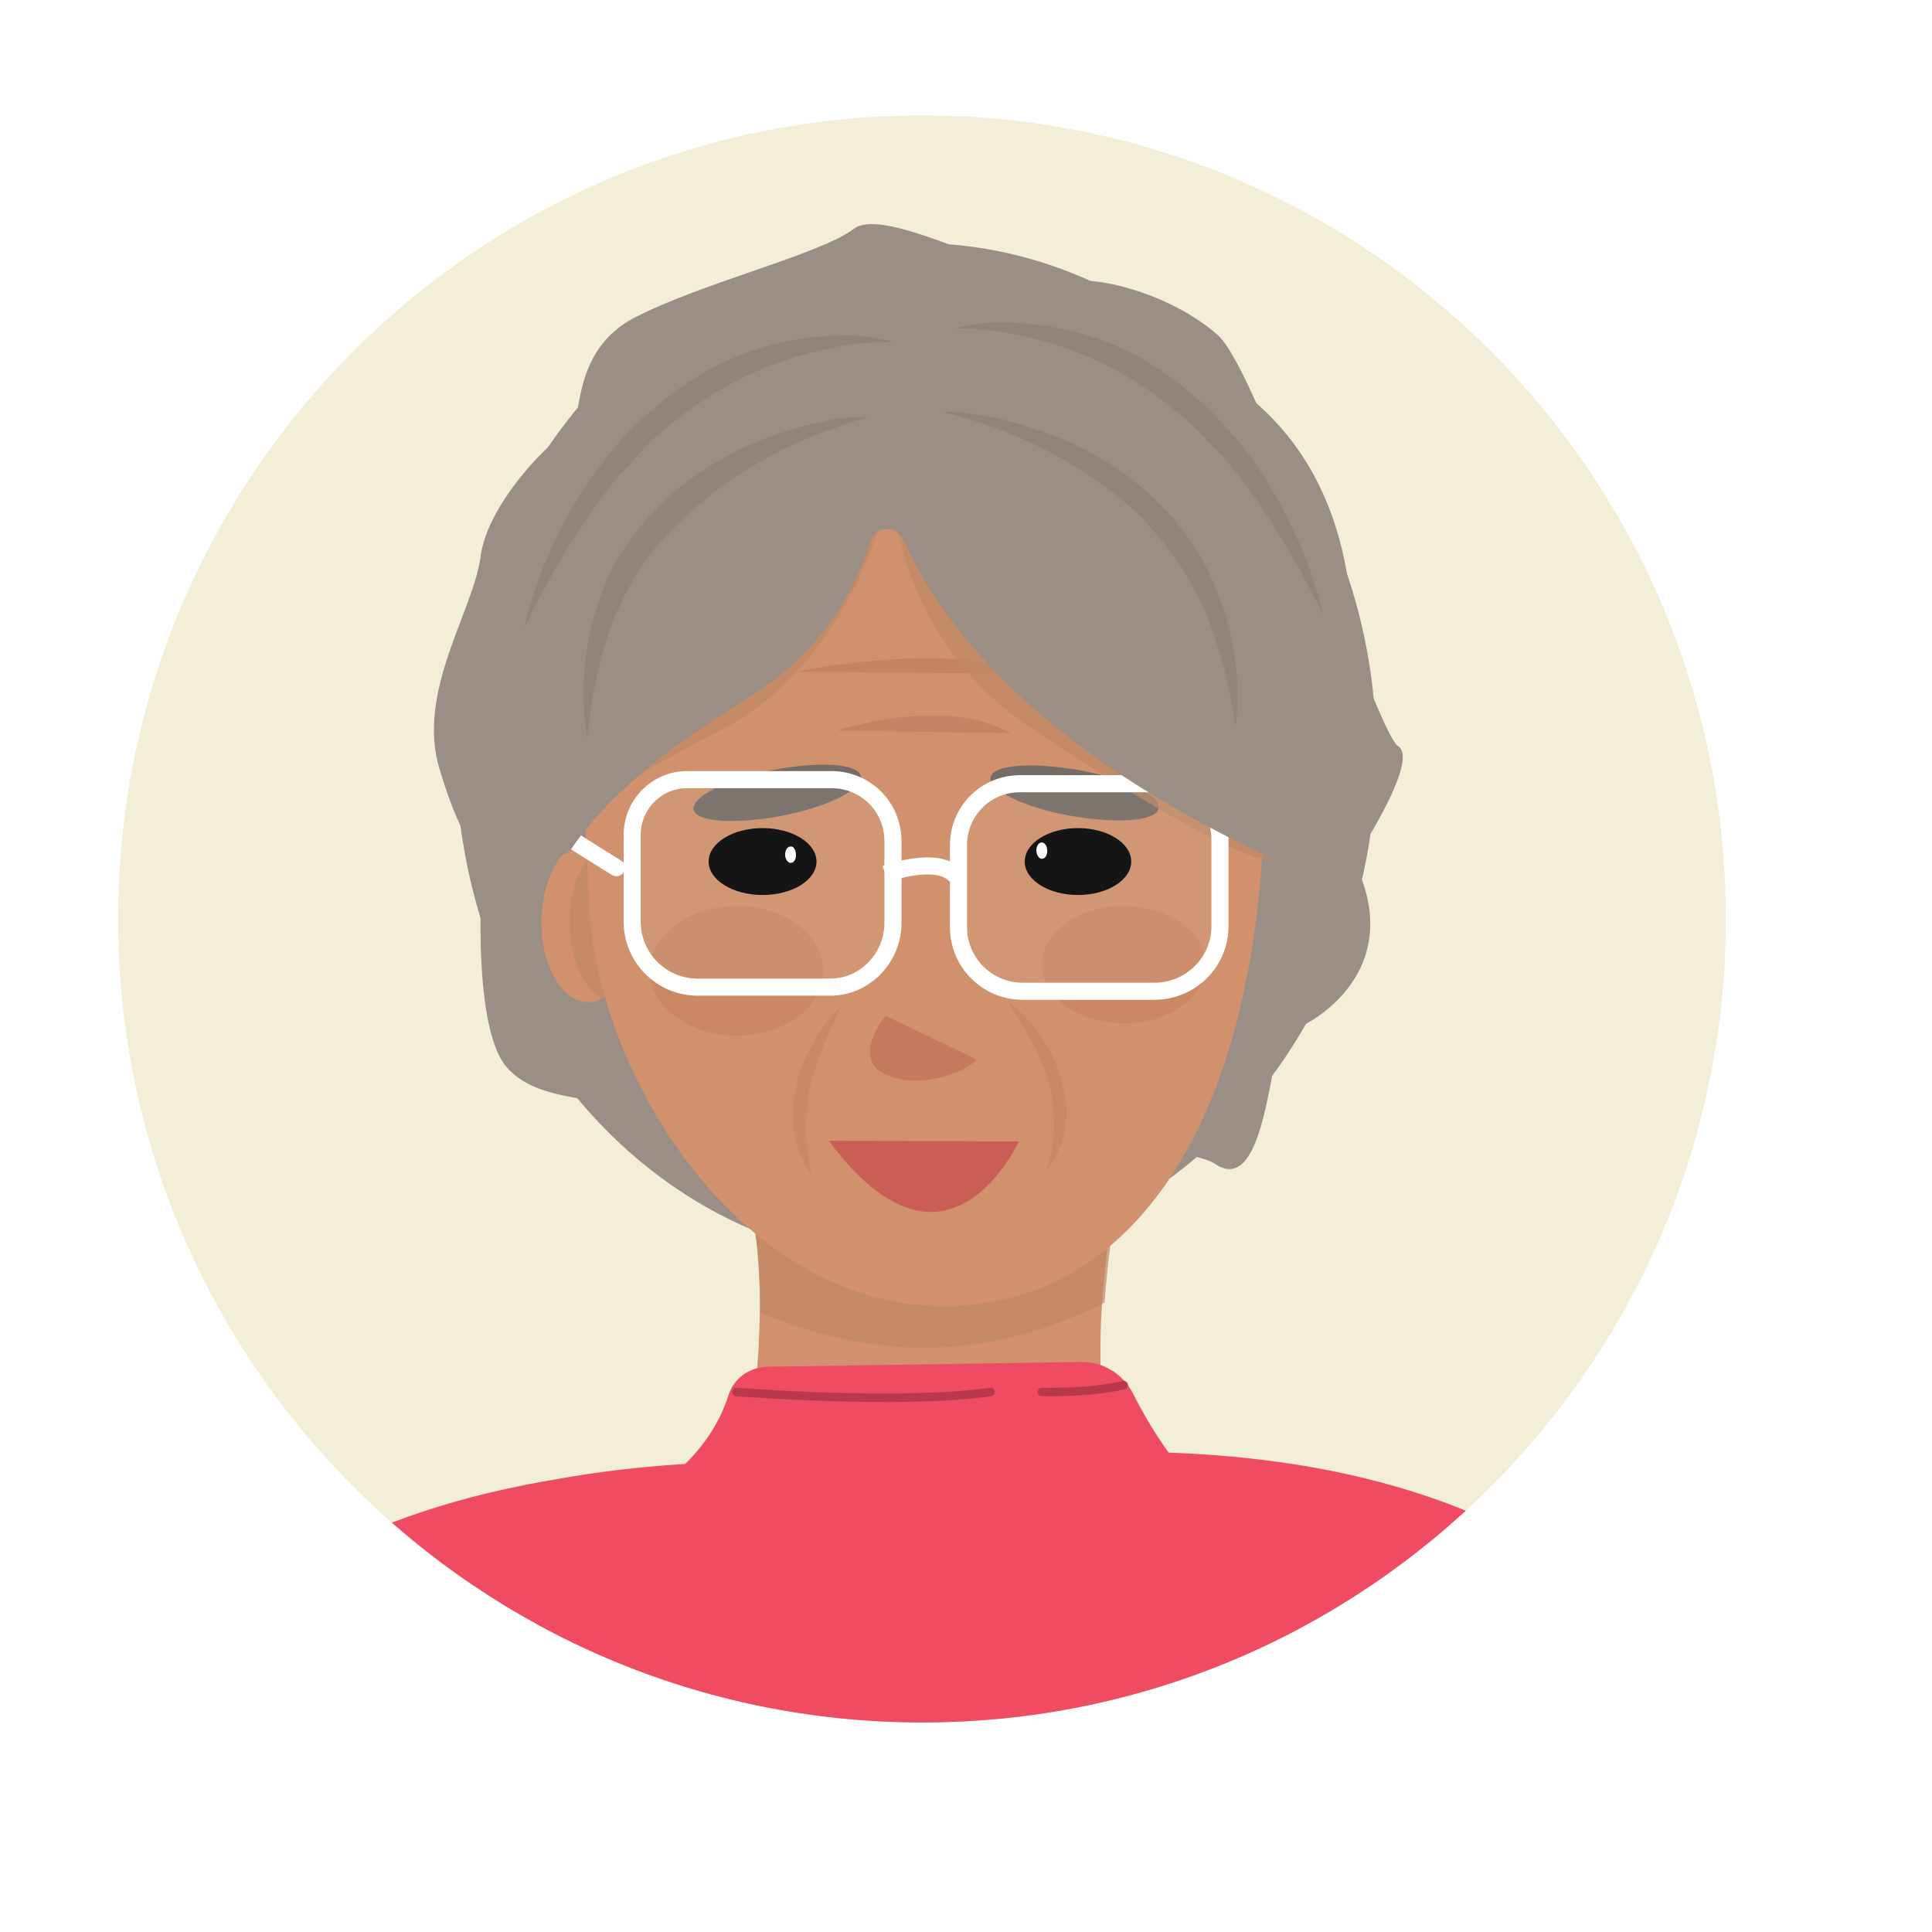 <?xml version="1.0" encoding="UTF-8"?><svg xmlns="http://www.w3.org/2000/svg" xmlns:xlink="http://www.w3.org/1999/xlink" id="Layer_263d18896ef5b5" viewBox="0 0 283 283" aria-hidden="true" width="283px" height="283px"><defs><linearGradient class="cerosgradient" data-cerosgradient="true" id="CerosGradient_id75e485105" gradientUnits="userSpaceOnUse" x1="50%" y1="100%" x2="50%" y2="0%"><stop offset="0%" stop-color="#d1d1d1"/><stop offset="100%" stop-color="#d1d1d1"/></linearGradient><linearGradient/><style>.cls-1-63d18896ef5b5,.cls-2-63d18896ef5b5,.cls-3-63d18896ef5b5,.cls-4-63d18896ef5b5{fill:none;}.cls-5-63d18896ef5b5{clip-path:url(#clippath63d18896ef5b5);}.cls-2-63d18896ef5b5{stroke:#b8394b;stroke-linejoin:round;stroke-width:1.25px;}.cls-2-63d18896ef5b5,.cls-4-63d18896ef5b5{stroke-linecap:round;}.cls-6-63d18896ef5b5,.cls-7-63d18896ef5b5{opacity:.1;}.cls-8-63d18896ef5b5{fill:#f4a183;}.cls-9-63d18896ef5b5{fill:#f3eed8;}.cls-10-63d18896ef5b5{fill:#010101;}.cls-11-63d18896ef5b5{fill:#fff;}.cls-12-63d18896ef5b5{fill:#ef4c64;}.cls-13-63d18896ef5b5{fill:#746c66;}.cls-14-63d18896ef5b5{fill:#8f857d;}.cls-15-63d18896ef5b5{fill:#d1916c;}.cls-16-63d18896ef5b5{fill:#ca5e57;}.cls-17-63d18896ef5b5{fill:#d66a51;}.cls-18-63d18896ef5b5{fill:#9a8e86;}.cls-19-63d18896ef5b5,.cls-20-63d18896ef5b5{fill:#7a3c2e;}.cls-21-63d18896ef5b5{opacity:.2;}.cls-21-63d18896ef5b5,.cls-22-63d18896ef5b5,.cls-20-63d18896ef5b5,.cls-23-63d18896ef5b5,.cls-7-63d18896ef5b5{isolation:isolate;}.cls-21-63d18896ef5b5,.cls-23-63d18896ef5b5{fill:#ba634e;}.cls-3-63d18896ef5b5,.cls-4-63d18896ef5b5{stroke:#fff;stroke-miterlimit:10;stroke-width:2.5px;}.cls-24-63d18896ef5b5{filter:url(#drop-shadow-163d18896ef5b5);}.cls-22-63d18896ef5b5{fill:#bf8a65;opacity:.7;}.cls-20-63d18896ef5b5,.cls-23-63d18896ef5b5{opacity:.5;}.cls-25-63d18896ef5b5{opacity:.3;}.cls-7-63d18896ef5b5{fill:#ccc;}</style><filter id="drop-shadow-163d18896ef5b5" filterUnits="userSpaceOnUse"><feOffset dx="7" dy="7"/><feGaussianBlur result="blur" stdDeviation="5"/><feFlood flood-color="#000" flood-opacity=".45"/><feComposite in2="blur" operator="in"/><feComposite in="SourceGraphic"/></filter><clipPath id="clippath63d18896ef5b5"><path class="cls-1-63d18896ef5b5" d="M252.8,134.6c0,65-52.7,117.7-117.7,117.7S17.3,199.6,17.3,134.6,70.1,16.9,135.1,16.9s117.7,52.7,117.7,117.7h0Z"/></clipPath></defs><g id="Layer_1-263d18896ef5b5"><g><g class="cls-24-63d18896ef5b5"><circle class="cls-11-63d18896ef5b5" cx="134.4" cy="134.7" r="126.2"/></g><circle class="cls-1-63d18896ef5b5" cx="135.1" cy="134.6" r="117.7"/><g class="cls-5-63d18896ef5b5"><g><path class="cls-9-63d18896ef5b5" d="M252.8,134.6c0,65-52.7,117.7-117.7,117.7S17.3,199.6,17.3,134.6,70.1,16.9,135.1,16.9s117.7,52.7,117.7,117.7h0Z"/><g><g><g><path class="cls-18-63d18896ef5b5" d="M70.7,125.8s-1.9,24.2,3.5,30.5c5.5,6.4,17.6,3.2,18.8,8.7,1.2,5.5,77.1,0,85,5.5,7.9,5.3,8-19.3,10.4-19.4,2.3-.1,18.3-8.2,9.9-25,0,0,9.8-14.7,6.5-16.8-3.2-2-20.2-54.7-26.4-60.2s-16.5-8.7-22.2-7.9-26.3-11.3-31.1-7.7c-4.8,3.7-22.2,7.9-32.1,13s-7.5,16.4-9.6,16.8c-2.1,.4-12,10.3-13,18.2s-9.5,19.9-6,31.2c3.4,11.4,6.3,13.1,6.3,13.1h0Z"/><path class="cls-18-63d18896ef5b5" d="M201.6,110.3c0,41.2-30.2,74.7-67.4,74.7-33.1,0-60.5-26.3-66.3-61.1-.8-4.5-1.1-9-1.1-13.6,0-41.2,30.2-74.7,67.4-74.7s67.4,33.5,67.4,74.7h0Z"/><path class="cls-15-63d18896ef5b5" d="M168.8,233.9c-7.4,7-14.5,11.6-21.2,14.3-28.5,11.6-49.7-9.4-49.7-9.4,5.1-7.9,8.4-16,10.4-23.6,.3-1.3,.7-2.7,1-4,.1-.6,.2-1,.3-1.6,.6-2.7,.9-5.3,1.2-7.9,.1-1.3,.2-2.6,.3-3.8,.1-2.3,.2-4.5,.2-6.4,0-1.6,0-3-.1-4.3-.2-5.3-.9-8.6-.9-8.6,17.7-38,53.5-6.5,53.5-6.5-1.1,6.6-1.9,12.6-2.3,17.9-.2,2.5-.3,4.8-.3,7v3.8c0,2.8,.1,5.5,.3,7.8,.1,2,.3,3.9,.7,5.6,2,14.4,6.6,19.7,6.6,19.7h0Z"/><path class="cls-22-63d18896ef5b5" d="M164.1,172.4c-1.1,6.8-1.9,12.8-2.3,18.4-7.9,4.1-17,6.4-25.2,6.6-8,.2-17-1.6-25.2-5.1,0-1.6,0-3.1-.1-4.5-.2-5.5-.9-8.8-.9-8.8,17.8-38.9,53.7-6.6,53.7-6.6h0Z"/><path class="cls-15-63d18896ef5b5" d="M79.3,135c0,6.5,3,11.8,6.9,11.8,.7,0,1.4-.2,2-.6,2.9-1.4,4.9-5.9,5-11.3,0-5.3-2-9.8-4.8-11.3-.7-.3-1.3-.6-2-.6-3.9,.2-7,5.4-7.1,12h0Z"/><path class="cls-22-63d18896ef5b5" d="M83.4,135c0,5.3,2,9.8,4.8,11.3,2.9-1.4,4.9-5.9,5-11.3,0-5.3-2-9.8-4.8-11.3-2.9,1.5-5,5.9-5,11.3Z"/><path class="cls-15-63d18896ef5b5" d="M137.2,54.3s46,0,47.9,52.3c1.9,52.3-16.3,83.4-45,84.7-30.8,1.4-52.8-33.4-53.8-59.1-.9-25.6-9.4-66.5,50.9-77.9h0Z"/><path class="cls-23-63d18896ef5b5" d="M129.7,148.8s-5.1,6.2,0,8.6c5.1,2.3,11.8-.4,13.4-2.2"/><ellipse class="cls-10-63d18896ef5b5" cx="111.7" cy="126.2" rx="7.9" ry="4.9"/><ellipse class="cls-10-63d18896ef5b5" cx="157.9" cy="126.2" rx="7.8" ry="4.9"/><ellipse class="cls-21-63d18896ef5b5" cx="164.6" cy="141.3" rx="12" ry="8.6"/><ellipse class="cls-21-63d18896ef5b5" cx="107.9" cy="142.2" rx="12.7" ry="9.5"/><path class="cls-16-63d18896ef5b5" d="M121.4,167.1l27.9,.1c-.2,0-10.5,23.3-27.9-.1Z"/><path class="cls-11-63d18896ef5b5" d="M116.6,125.2c0,.7-.3,1.2-.8,1.2-.4,0-.8-.6-.8-1.2s.3-1.2,.8-1.2c.4-.1,.8,.5,.8,1.2Z"/><path class="cls-11-63d18896ef5b5" d="M153.4,124.6c0,.7-.3,1.2-.8,1.2-.4,0-.8-.6-.8-1.2s.3-1.2,.8-1.2c.4,0,.8,.5,.8,1.2Z"/><path class="cls-13-63d18896ef5b5" d="M126.1,113.7c.3,1.9-4.8,4.5-11.6,5.8-6.8,1.3-12.6,.9-12.9-.9-.3-1.9,4.8-4.5,11.6-5.8,6.7-1.3,12.5-1,12.9,.9Z"/><path class="cls-13-63d18896ef5b5" d="M169.7,118.4c-.3,1.9-6.1,2.3-12.9,1.1-6.8-1.2-12-3.8-11.7-5.6,.3-1.9,6.1-2.3,12.9-1.1,6.8,1.2,12.1,3.7,11.7,5.6Z"/><path class="cls-18-63d18896ef5b5" d="M77.2,84.7s16.6-43.6,76.2-37.4c59.6,6.2,43.7,65.3,40.2,73.2,0,.1-.1,.1-.1,.2-1.4,3.2-6.2,2.5-6.6-1-2.2-18.8-11.7-54.3-51.4-44.8-53.4,12.7-60.1,15.8-58.3,11"/><path class="cls-14-63d18896ef5b5" d="M139.9,48.1c1.4-.4,3-.7,4.6-.8s3.1-.1,4.7,0c3.1,.2,6.2,.7,9.4,1.6,3.1,.9,6,2.1,8.8,3.7,1.3,.8,2.8,1.7,4,2.6l1,.7,.9,.8,.9,.8c.1,.1,.3,.2,.4,.3l.4,.3c2.5,2,4.6,4.5,6.6,6.8,1,1.2,2,2.5,2.8,3.8,.4,.7,.9,1.3,1.3,2l1.2,2c3.1,5.5,5.5,11.3,6.9,17.3-2.8-5.6-5.7-10.9-9.1-15.8l-1.3-1.9c-.4-.7-.9-1.2-1.3-1.8-.9-1.2-1.9-2.3-2.9-3.5-.2-.3-.4-.6-.8-.9l-.8-.8c-.6-.6-1-1.1-1.6-1.7l-1.6-1.6-1.7-1.4c-4.6-3.9-9.6-7-15.2-9.1-2.8-1.1-5.7-1.9-8.7-2.5-1.4-.2-3-.6-4.5-.7l-1.1-.1-1.1-.1c-.7,0-1.4,0-2.2,0h0Z"/><path class="cls-14-63d18896ef5b5" d="M130.7,50.1h-2.3l-1.1,.1-1.1,.1c-1.6,.1-3,.3-4.5,.7-3,.6-5.9,1.4-8.7,2.5-5.6,2.1-10.7,5.3-15.3,9.1l-1.7,1.4-1.5,1.5c-.6,.6-1,1.1-1.6,1.7l-.7,.9-.8,.8c-1,1.1-2,2.2-2.9,3.5-.4,.6-.9,1.2-1.3,1.8l-1.3,1.9c-3.5,5-6.4,10.4-9.1,15.8,1.4-6,3.8-11.9,6.9-17.3l1.2-2c.4-.7,.9-1.3,1.3-2,.9-1.3,1.9-2.6,2.8-3.8,2-2.5,4.1-4.8,6.6-6.8l.4-.3c.1-.1,.3-.2,.4-.3l.9-.8,.9-.8,1-.7c1.3-.9,2.7-1.8,4-2.6,2.8-1.6,5.8-2.8,8.8-3.7s6.2-1.4,9.4-1.6c1.6-.1,3.1-.1,4.7,0,1.6,.3,3.2,.4,4.6,.9h0Z"/><path class="cls-8-63d18896ef5b5" d="M240.6,267.4H27.4c.7-4.3,2.1-8.1,3.8-11.3,3-5.7,8.7-9.6,15.2-10.3,38.7-4.6,60.6-24.4,60.6-24.4l26.7,1.8,.2,12.7,.2-12.8h25.6s21.8,17.4,59.2,22.3c9.6,1.2,17.6,7.9,20.5,17.2,.5,1.5,.9,3.1,1.2,4.8h0Z"/><path class="cls-12-63d18896ef5b5" d="M13.5,280.5h248.3s-4.7-82.6-129-65.5c0,0-18.6-2.3-41.2,.2-3.7,.4-7.5,1-11.4,1.7-30.9,5.4-64.3,21.3-66.7,63.6h0Z"/><g class="cls-6-63d18896ef5b5"><path class="cls-19-63d18896ef5b5" d="M123.2,147.5c-1,2-1.9,4-2.7,6-.8,2-1.4,4-1.9,6.1-.2,1-.3,2.1-.4,3.1-.1,.6-.1,1-.1,1.6v1.6c0,2.1,.4,4.2,.9,6.5-1.3-1.8-2.1-4-2.6-6.2-.1-.6-.1-1.1-.2-1.7v-1.8c0-.6,.1-1.1,.1-1.8,.1-.6,.2-1.1,.3-1.7,.4-2.2,1.3-4.3,2.5-6.4,1.1-2,2.4-3.9,4.1-5.3h0Z"/></g><g class="cls-6-63d18896ef5b5"><path class="cls-19-63d18896ef5b5" d="M147.7,146.8c1,.7,1.8,1.4,2.6,2.3,.8,.9,1.6,1.8,2.2,2.7,1.3,1.9,2.3,4,3,6.4,.3,1.1,.6,2.3,.7,3.6,.1,1.2,0,2.5-.2,3.6-.4,2.3-1.4,4.6-2.9,6.4,.8-2.2,1.3-4.3,1.3-6.6v-1.6l-.1-.8c0-.2-.1-.6-.1-.8s-.1-.6-.1-.8-.1-.6-.1-.8l-.1-.8-.2-.8c-.6-2.1-1.4-4.1-2.5-6.1-1.1-2-2.3-4-3.5-5.9h0Z"/></g><g class="cls-25-63d18896ef5b5"><path class="cls-20-63d18896ef5b5" d="M116.7,98.4s21.2-4.6,34,.3"/><path class="cls-20-63d18896ef5b5" d="M122.7,107s15.7-5.2,25.3,.4"/></g><path class="cls-22-63d18896ef5b5" d="M82,121.8c-.1,.7-1.3,1.4-1,1.9,.3,.3,1,.2,1.6,0,1.1-.6,.4-5.5,22-16.2,14.4-7.1,21.1-21.2,24-29.6,.4-1.4,2.6-1.3,2.9,.1,1.8,7.7,6.5,19.8,18.9,28.2,19.4,13,33.2,20.6,36,19.6s-33.8-74.5-60.4-59.3c-26.4,15-42.4,40.5-44,55.3h0Z"/><g><path class="cls-7-63d18896ef5b5" d="M100.6,114.2h21.2c5,0,9,4,9,9v12c0,5.1-4.1,9.4-9.2,9.4h-19.4c-5.3,0-9.6-4.3-9.6-9.6v-12.5c-.1-4.6,3.6-8.3,8-8.3h0Z"/><path class="cls-4-63d18896ef5b5" d="M100.6,114.2h21.2c5,0,9,4,9,9v12c0,5.1-4.1,9.4-9.2,9.4h-19.4c-5.3,0-9.6-4.3-9.6-9.6v-12.5c-.1-4.6,3.6-8.3,8-8.3h0Z"/></g><g><path class="cls-7-63d18896ef5b5" d="M169.1,145.2h-19.3c-5.1,0-9.4-4.1-9.4-9.4v-12c0-5,4-9,9-9h21.2c4.5,0,8.1,3.7,8.1,8.1v12.6c.1,5.4-4.3,9.7-9.6,9.7h0Z"/><path class="cls-4-63d18896ef5b5" d="M169.1,145.2h-19.3c-5.1,0-9.4-4.1-9.4-9.4v-12c0-5,4-9,9-9h21.2c4.5,0,8.1,3.7,8.1,8.1v12.6c.1,5.4-4.3,9.7-9.6,9.7h0Z"/></g><path class="cls-3-63d18896ef5b5" d="M129.7,128s7.7-2.8,10.3,.3"/><path class="cls-4-63d18896ef5b5" d="M90.3,127.1s-4.6-2.8-8.2-5.2"/><path class="cls-18-63d18896ef5b5" d="M128.5,54c63.9-.9,62.6,54.7,61.2,69.5-.2,1.8-2.1,2.9-3.7,2.1-33-15.5-47.5-32.8-53.7-46.6-1-2.1-4.1-2-4.8,.3-2.6,8.2-7.9,16.9-18.5,23.3-14.5,8.8-21.7,16.4-25.2,21.6-1.3,2-4.5,1.2-4.7-1.2-2-19.8-1.2-66.8,49.4-69h0Z"/><path class="cls-14-63d18896ef5b5" d="M138,60.3c1.4,0,2.9,.1,4.3,.3,1.4,.2,2.9,.4,4.3,.8,2.9,.7,5.7,1.6,8.5,2.7,5.5,2.2,10.6,5.5,14.8,9.8,.2,.2,.6,.6,.8,.8l.8,.9c.2,.2,.6,.6,.8,.9l.7,.9c1,1.1,1.8,2.5,2.6,3.7l1.1,2,.2,.4,.2,.4,.4,1c.7,1.3,1.1,2.8,1.7,4.1,1.8,5.7,2.5,11.6,1.8,17.4-.9-5.8-2.2-11.3-4.3-16.5-1.1-2.6-2.5-5-4-7.4-.8-1.1-1.6-2.2-2.5-3.3l-.7-.8c-.2-.2-.4-.6-.7-.8l-.7-.8c-.2-.2-.4-.6-.7-.8-3.9-3.9-8.6-7.1-13.5-9.7-2.5-1.3-5.1-2.5-7.8-3.5s-5.3-1.8-8.1-2.5h0Z"/><path class="cls-14-63d18896ef5b5" d="M127.4,61c-2.8,.8-5.5,1.8-8.1,2.8-2.7,1.1-5.2,2.2-7.7,3.7-2.5,1.4-4.8,2.9-7,4.6-1.1,.9-2.2,1.7-3.2,2.7l-1.6,1.4-1.4,1.4c-.2,.2-.4,.4-.7,.8l-.7,.7c-.2,.2-.4,.6-.7,.8l-.7,.8c-.9,1.1-1.6,2.2-2.3,3.3-1.4,2.3-2.7,4.9-3.7,7.5-1.9,5.2-3,10.8-3.6,16.6-.9-5.7-.6-11.7,.9-17.5l.7-2.1c.1-.3,.2-.7,.3-1l.4-1,.4-1,.2-.6c.1-.2,.2-.3,.2-.4l1-2c.3-.7,.8-1.3,1.2-1.9,.3-.7,.9-1.2,1.3-1.9l.7-.9c.2-.3,.4-.6,.7-.9l.8-.9c.2-.3,.4-.6,.8-.9,2-2.2,4.3-4.1,6.8-5.8,2.5-1.7,5-3.1,7.8-4.3,2.7-1.2,5.5-2.1,8.4-2.8,1.4-.3,2.9-.7,4.3-.9,1.6-.2,3-.2,4.5-.3h0Z"/><path class="cls-17-63d18896ef5b5" d="M107.9,214.1s4.7,10.8,27.1,10.5c22.4-.3,27-12,27-12l-54.1,1.5Z"/></g><path class="cls-12-63d18896ef5b5" d="M88.1,222.2s14.5-4.9,18.6-17.8c.8-2.5,3-4.1,5.7-4.2l46.1-.7c3.1,0,5.9,1.7,7.4,4.5,2.9,5.8,8.8,15.5,16.9,19.2,0,0-23.1,15.7-45.8,16.9s-48.9-17.9-48.9-17.9h0Z"/></g><path class="cls-2-63d18896ef5b5" d="M107.9,203.9s23.8,1.9,37.2,0"/><path class="cls-2-63d18896ef5b5" d="M152.6,203.9s6.8,.2,12-1"/></g></g></g></g></g></svg>